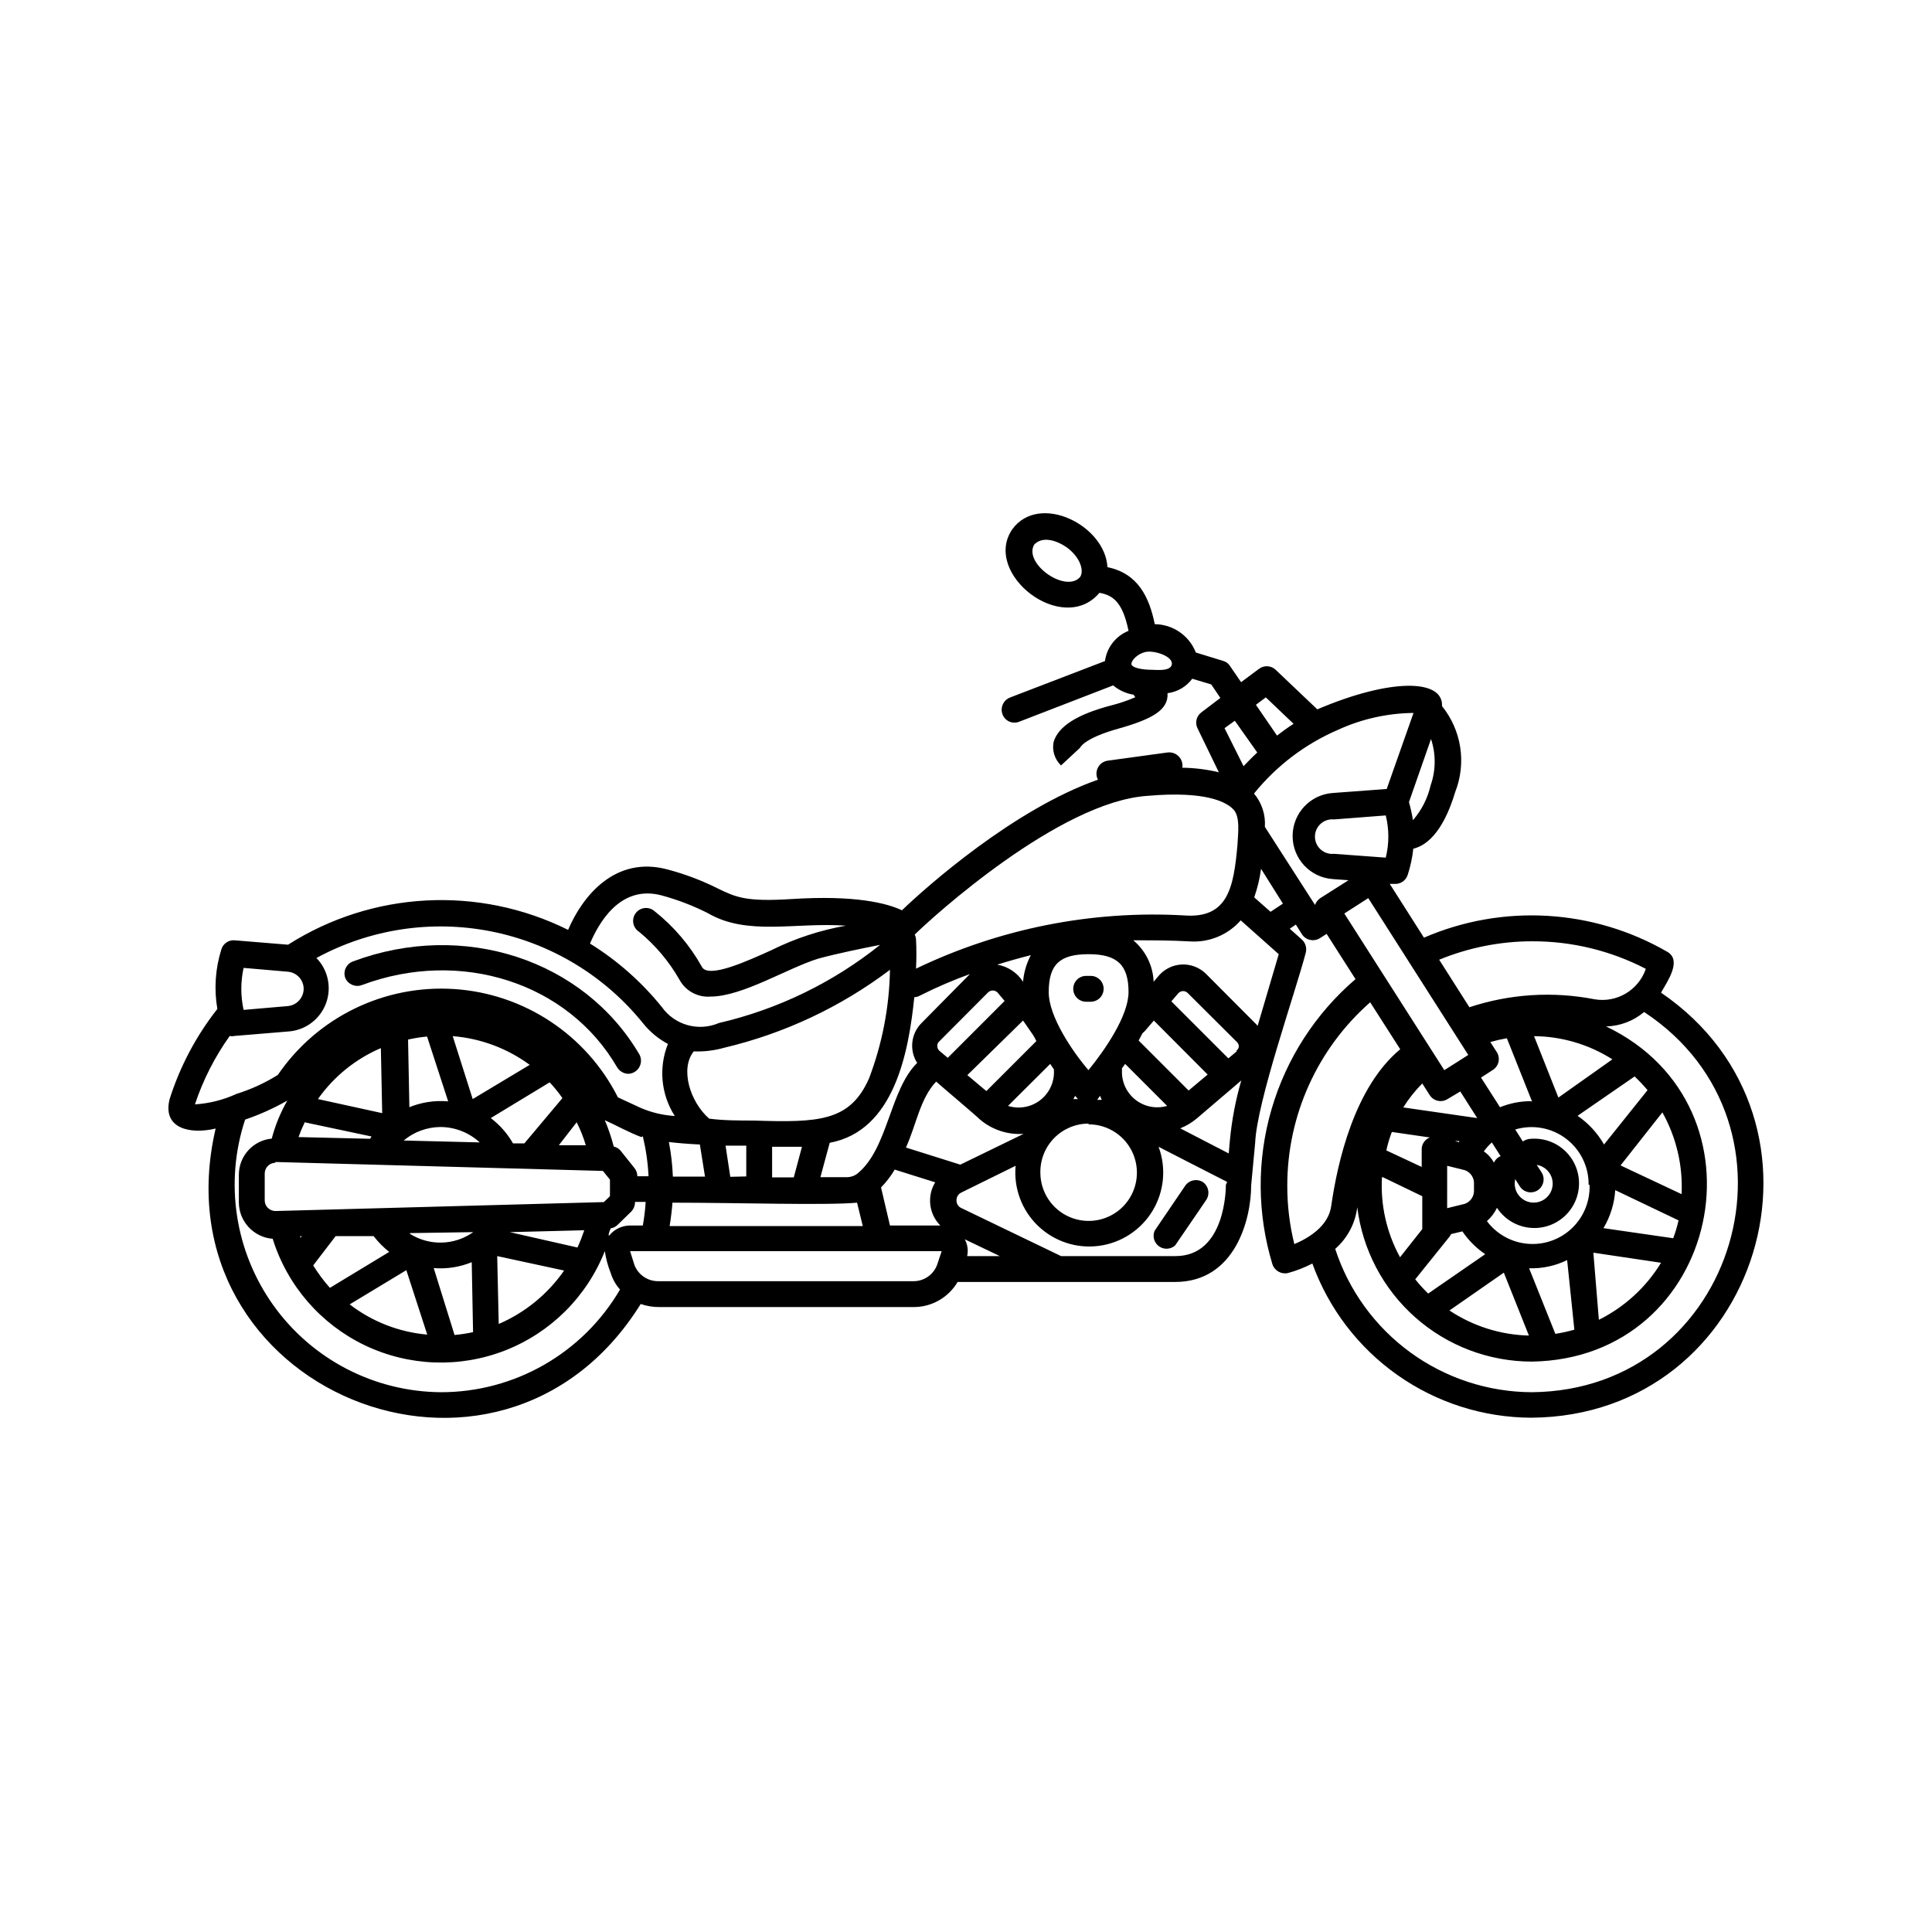 <?xml version="1.0" encoding="UTF-8"?>
<!-- Uploaded to: SVG Repo, www.svgrepo.com, Generator: SVG Repo Mixer Tools -->
<svg fill="#000000" width="800px" height="800px" version="1.1" viewBox="144 144 512 512" xmlns="http://www.w3.org/2000/svg">
 <g>
  <path d="m584.19 407.05c1.863-3.223 5.492-8.516 1.715-10.781h-0.004c-19.695-11.414-43.641-12.816-64.535-3.777l-9.07-14.258h1.211c1.566 0.129 3.023-0.828 3.527-2.316 0.742-2.277 1.25-4.625 1.508-7.004 2.973-0.707 7.707-3.629 11.133-15.113h0.004c1.461-3.758 1.902-7.832 1.285-11.812-0.621-3.981-2.281-7.727-4.812-10.859 0.352-7.203-13.551-7.457-33.051 0.855l-11.035-10.48h0.004c-1.219-1.16-3.094-1.266-4.434-0.25l-4.734 3.527-2.973-4.332-0.004-0.004c-0.414-0.652-1.062-1.121-1.812-1.309l-7.203-2.215c-1.754-4.492-6.062-7.465-10.883-7.508-1.461-7.152-4.434-13.453-12.543-15.113-0.605-11.133-18.035-19.801-25.191-10.078-8.113 11.738 13.301 28.465 23.074 16.879 3.777 0.656 6.195 2.719 7.707 10.078v-0.004c-3.375 1.348-5.762 4.41-6.246 8.012l-25.191 9.672c-1.746 0.703-2.621 2.668-1.965 4.434 0.316 0.859 0.965 1.551 1.801 1.922 0.836 0.371 1.785 0.387 2.633 0.043l24.887-9.621c1.559 1.301 3.438 2.152 5.441 2.469 0.105 0.246 0.258 0.469 0.453 0.656-2.117 0.914-4.309 1.656-6.547 2.215-8.918 2.367-13.855 5.492-15.113 9.621h-0.004c-0.465 2.285 0.277 4.644 1.965 6.25l5.039-4.684v-0.004s0.906-2.469 10.078-5.039c9.168-2.57 13.402-5.039 13.098-9.422v0.004c2.617-0.328 4.984-1.711 6.551-3.832l5.039 1.512 2.418 3.578-5.039 3.828c-1.324 0.98-1.746 2.766-1.008 4.234l5.644 11.637h-0.004c-3.168-0.758-6.414-1.16-9.672-1.207 0.172-1.105-0.191-2.223-0.977-3.019-0.785-0.793-1.898-1.168-3.004-1.012l-15.82 2.168v-0.004c-1.109 0.168-2.07 0.859-2.578 1.859-0.512 1-0.508 2.184 0.012 3.18-22.168 7.758-45.344 28.266-51.941 34.613-3.93-1.863-12.344-4.082-29.371-2.973-12.043 0.754-14.609-0.504-19.348-2.769l-0.004-0.004c-4.231-2.129-8.672-3.816-13.25-5.035-14.105-3.879-22.773 7.203-26.5 15.973v-0.004c-23.715-11.785-51.871-10.293-74.211 3.93l-14.105-1.16c-1.621-0.16-3.125 0.855-3.578 2.422-1.602 5.098-1.965 10.5-1.059 15.766-5.613 7.137-9.898 15.227-12.645 23.883-1.965 7.809 5.391 9.422 12.191 7.809-16.07 69.172 75.117 106.81 112.65 46.5 1.621 0.555 3.324 0.828 5.039 0.809h67.055c4.875 0.09 9.418-2.449 11.891-6.652h57.637c15.922 0 20.152-16.625 20.152-25.594l1.059-11.234c0.453-10.934 10.48-39.297 13.402-50.383l-0.004 0.004c0.352-1.273-0.035-2.633-1.004-3.527l-3.223-2.871 1.613-1.109 1.613 2.57h-0.004c1.027 1.578 3.129 2.047 4.734 1.059l1.812-1.16 7.656 11.992h0.004c-10.617 9.094-18.352 21.086-22.262 34.508-3.91 13.418-3.824 27.688 0.242 41.062 0.578 1.719 2.363 2.723 4.133 2.316 2.231-0.613 4.394-1.457 6.449-2.519 4.316 11.934 12.191 22.25 22.562 29.559 10.371 7.309 22.738 11.254 35.426 11.301 60.859-0.402 84.438-78.492 34.41-112.65zm-153.96-110.13c-3.828 4.383-15.113-3.629-12.141-8.613 2.168-2.266 5.844-1.16 8.613 0.754 3.527 2.57 4.688 6.199 3.527 7.859zm19.195 24.586c-3.223 0-5.594-0.656-5.594-1.562s1.562-2.719 3.828-3.176c2.266-0.453 7.055 1.109 6.902 3.176-0.148 2.066-4.18 1.562-5.188 1.562zm100.76 71.945c10.434-0.004 20.715 2.5 29.977 7.305-1.941 5.66-7.703 9.078-13.602 8.062-11.051-2.156-22.465-1.426-33.152 2.113l-8.012-12.594h0.004c7.781-3.203 16.117-4.863 24.535-4.887zm38.641 73.961h0.004c-0.359 1.609-0.828 3.191-1.414 4.734l-18.488-2.672c1.832-3.059 2.902-6.516 3.125-10.074zm-23.578-9.422c0.164 4.32-1.531 8.504-4.66 11.492-3.125 2.988-7.383 4.496-11.691 4.137-4.312-0.355-8.262-2.543-10.852-6.008 1.121-0.98 2.031-2.18 2.668-3.527 2.356 3.598 6.477 5.637 10.766 5.324 4.289-0.312 8.07-2.926 9.879-6.824 1.812-3.902 1.363-8.477-1.164-11.953-2.531-3.477-6.746-5.309-11.016-4.785-0.578 0.105-1.125 0.328-1.613 0.656l-2.016-3.176h0.004c4.606-1.375 9.59-0.48 13.43 2.414 3.84 2.894 6.074 7.441 6.016 12.25zm-52.395-14.008 10.078 1.461c-1.324 0.492-2.191 1.766-2.168 3.176v4.637l-9.371-4.383v-0.004c0.359-1.664 0.848-3.297 1.461-4.887zm32.695 12.496 1.211 1.914c0.488 0.77 1.262 1.312 2.148 1.512 0.891 0.199 1.82 0.035 2.586-0.453 1.582-1.031 2.051-3.133 1.059-4.738l-1.309-2.016c2.047 0.332 3.688 1.883 4.125 3.91 0.438 2.027-0.41 4.117-2.137 5.262-1.73 1.148-3.984 1.121-5.684-0.074-1.695-1.191-2.488-3.301-1.996-5.316zm-3.879-6.098c-0.777 0.332-1.406 0.945-1.762 1.715-0.652-1.184-1.566-2.199-2.672-2.973 0.625-0.859 1.336-1.652 2.117-2.367zm-11.035-3.68-1.059-0.301h1.16zm-3.125 17.48 0.004-11.23 4.684 1.16h0.004c1.551 0.559 2.539 2.082 2.418 3.727v1.461c0.121 1.645-0.867 3.168-2.418 3.727zm22.219-28.363 0.004 0.004c-2.816-0.008-5.606 0.543-8.211 1.609l-5.039-7.859 3.125-2.016v0.004c0.77-0.488 1.312-1.262 1.512-2.148 0.199-0.891 0.035-1.82-0.453-2.59l-1.715-2.668c1.441-0.414 2.906-0.75 4.383-1.008l6.699 16.828zm-18.738-2.566 4.484 7.055-19.598-2.824c1.438-2.297 3.129-4.426 5.039-6.348l1.965 3.074c0.484 0.77 1.258 1.312 2.148 1.512 0.887 0.199 1.816 0.035 2.586-0.453zm-20.504 22.723 10.43 5.039v8.715l-5.894 7.457c-3.551-6.484-5.211-13.832-4.789-21.211zm17.684 15.719 0.402-0.656 2.973-0.707v0.004c1.621 2.375 3.672 4.426 6.047 6.043l-15.113 10.43h-0.004c-1.219-1.188-2.363-2.449-3.426-3.777zm14.359 9.574 6.648 16.676v-0.004c-7.504-0.184-14.805-2.488-21.059-6.648zm13.652 16.219-6.953-17.379c3.484 0.109 6.945-0.637 10.078-2.168l1.914 18.441c-1.656 0.477-3.34 0.844-5.039 1.105zm11.539-3.68-1.465-17.832 17.938 2.672c-3.977 6.523-9.727 11.781-16.574 15.164zm21.914-33.348-16.172-7.609 11.082-14.055c3.695 6.598 5.461 14.105 5.09 21.664zm-20.555-13.148v-0.004c-1.727-3.031-4.125-5.633-7.004-7.606l15.113-10.43c1.207 1.148 2.352 2.359 3.426 3.629zm-12.09-12.445-6.449-16.273h-0.004c7.359 0.062 14.551 2.195 20.758 6.144zm-45.75-74.766c0.91 3.672 0.91 7.512 0 11.184l-13.703-1.008c-1.293 0.137-2.582-0.281-3.547-1.152-0.965-0.867-1.516-2.106-1.516-3.406 0-1.301 0.551-2.539 1.516-3.406 0.965-0.871 2.254-1.289 3.547-1.152zm11.891-7.961c-0.785 3.41-2.394 6.574-4.684 9.219-0.258-1.613-0.609-3.211-1.059-4.785l5.844-16.727c1.328 3.996 1.293 8.32-0.102 12.293zm-43.68-23.328 7.356 7.004c-1.562 1.008-3.023 2.066-4.383 3.125l-5.594-8.16zm-2.266 14.609c-1.359 1.258-2.57 2.519-3.629 3.629l-5.039-10.078 2.719-1.965zm-7.258 102.83-0.301 3.426-12.848-6.648v-0.004c1.59-0.637 3.07-1.523 4.383-2.621 1.359-1.211 10.68-9.07 11.789-10.078v0.004c-1.504 5.199-2.516 10.531-3.023 15.922zm-70.535 26.047 9.574 4.586-8.664-0.004c0.352-1.562 0.102-3.199-0.707-4.582zm-6.398-3.527h-13.145l-2.367-10.078h-0.004c1.398-1.426 2.617-3.016 3.629-4.734l10.73 3.375c-2.238 3.668-1.676 8.395 1.359 11.438zm-87.715 2.621c0-0.605 0.352-1.258 0.555-1.863l0.004-0.004c0.688-0.102 1.32-0.418 1.812-0.906l3.629-3.527c0.656-0.691 1.02-1.613 1.008-2.57h2.82c-0.125 2.098-0.379 4.184-0.754 6.25h-3.426c-2.113 0.027-4.106 0.984-5.441 2.617zm22.371-48.77h0.004c2.785 0.129 5.578-0.195 8.262-0.957 15.918-3.762 30.883-10.797 43.934-20.656-0.168 9.836-2.043 19.57-5.543 28.766-5.039 11.488-13.453 11.738-30.582 11.184-3.777 0-8.012 0-11.789-0.504-5.039-4.383-7.809-13.199-4.082-17.832zm119.71-5.34 2.418-2.82 14.258 14.309-5.039 4.231-13.25-13.25c0.352-0.605 0.656-1.258 1.008-1.914zm-6.195 10.078 1.008-1.41 11.133 11.133v-0.004c-2.977 0.863-6.191 0.199-8.582-1.777-2.391-1.977-3.648-5.008-3.359-8.098zm-5.644 7.055 0.453 1.059h-1.211zm-17.887-16.324 0.004-0.004c0.383 0.574 0.719 1.184 1.008 1.812l-13.25 13.25-5.039-4.231 14.762-14.461zm4.684 7.859c0.301 0.504 0.656 0.957 0.957 1.41l0.004-0.004c0.262 3.109-1.043 6.144-3.481 8.098-2.434 1.949-5.684 2.559-8.66 1.625zm6.602 8.465 0.754 0.855h-1.211zm-33.754-10.078-2.215-1.863v-0.004c-0.352-0.305-0.551-0.746-0.555-1.211-0.051-0.449 0.117-0.902 0.453-1.207l13.047-13.098 0.004-0.004c0.348-0.301 0.797-0.461 1.258-0.453 0.461 0.02 0.895 0.219 1.211 0.555l1.863 2.215zm5.894-22.219-12.844 12.996c-2.816 2.82-3.297 7.215-1.16 10.578-7.254 7.106-7.707 22.672-15.77 29.27v0.004c-0.789 0.633-1.762 0.984-2.769 1.008h-7.106l2.469-9.117c17.078-3.176 20.906-23.879 22.418-38.594 0.516-0.008 1.02-0.148 1.465-0.402 4.41-2.227 8.953-4.176 13.602-5.844zm-63.527 53.754-1.258-8.262h5.492v8.16zm11.082-7.961h7.91l-2.168 8.113h-5.742zm-19.145-0.605 1.359 8.516h-8.512c-0.121-3.078-0.477-6.144-1.059-9.168 2.215 0.25 4.887 0.504 8.211 0.652zm-15.113-2.168v0.004c0.828 3.473 1.336 7.012 1.512 10.578h-2.973c0.004-0.785-0.262-1.551-0.758-2.164l-3.578-4.484h0.004c-0.469-0.625-1.152-1.055-1.914-1.211-0.621-2.387-1.41-4.727-2.371-7 2.469 1.105 6.652 3.375 9.676 4.481zm-61.867-7.559-0.352-18.086-0.004 0.004c1.664-0.371 3.344-0.641 5.039-0.805l5.594 17.18c-3.648-0.316-7.316 0.27-10.684 1.711zm11.484-18.988c7.379 0.59 14.441 3.227 20.406 7.606l-15.113 9.07zm-19.043 3.176 0.352 17.23-17.027-3.731c4.195-5.961 9.973-10.637 16.676-13.504zm15.77 20.906c3.863 0.008 7.586 1.465 10.43 4.082l-20.152-0.504c2.727-2.285 6.164-3.547 9.723-3.578zm19.246 4.332c-1.492-2.609-3.496-4.891-5.894-6.699l15.617-9.473c1.223 1.312 2.352 2.711 3.375 4.18l-10.078 11.992zm16.879-5.594h-0.004c0.988 1.957 1.797 3.996 2.422 6.098h-7.152zm-72.145 0 17.785 3.777-0.402 0.605-18.949-0.453c0.445-1.273 0.965-2.516 1.562-3.727zm-7.707 10.531 86.805 2.367 1.863 2.316v4.383l-1.613 1.562-87.008 2.367v0.004c-0.75-0.008-1.469-0.293-2.016-0.809-0.547-0.527-0.855-1.254-0.855-2.016v-7.152c0.027-1.547 1.273-2.797 2.82-2.82zm35.668 18.844 16.773-0.254c-2.438 1.727-5.332 2.688-8.32 2.769-2.984 0.082-5.926-0.727-8.457-2.316zm-28.668 0.805-0.402 0.453v-0.453zm8.969 0h10.078-0.004c1.195 1.562 2.582 2.969 4.133 4.18l-15.719 9.523c-1.652-1.848-3.133-3.836-4.434-5.945zm18.738 9.02 5.543 17.078c-7.477-0.656-14.609-3.434-20.555-8.012zm12.746 17.078-5.488-17.633c3.434 0.285 6.887-0.25 10.074-1.562l0.352 18.539c-1.625 0.355-3.277 0.609-4.938 0.758zm11.738-2.922-0.402-17.887 17.734 3.828c-4.34 6.246-10.344 11.152-17.328 14.16zm20.906-20.152-17.98-4.082 19.75-0.504h-0.004c-0.512 1.523-1.098 3.019-1.762 4.484zm25.191-11.891c17.383 0 40.656 0.754 48.871 0l1.512 6.195h-51.188c0.355-2.215 0.605-4.231 0.758-6.297zm76.227-10.078-14.41-4.535c2.769-6.047 3.727-12.949 8.012-17.48 0.906 0.855 10.48 8.918 11.637 10.078h0.004c3.211 2.711 7.348 4.062 11.539 3.777zm34.008-10.68h0.004c5.176 0 9.84 3.117 11.82 7.902 1.98 4.781 0.887 10.285-2.773 13.945-3.66 3.66-9.164 4.754-13.945 2.773-4.781-1.98-7.898-6.648-7.898-11.824-0.055-3.418 1.262-6.719 3.656-9.16 2.394-2.441 5.668-3.824 9.09-3.836zm39.246-19.348-2.215 1.863-15.113-15.113 1.914-2.215c0.668-0.664 1.75-0.664 2.418 0l13.051 13c0.324 0.316 0.508 0.754 0.504 1.207-0.051 0.422-0.27 0.801-0.605 1.059zm-39.246 5.039c-4.332-5.039-10.578-14.309-10.578-20.707 0-7.406 2.973-10.078 10.578-10.078 7.609 0 10.578 2.871 10.578 10.078-0.047 6.352-6.344 15.418-10.625 20.656zm-17.379-23.477c-1.535-2.414-4.027-4.066-6.852-4.535 2.719-0.855 5.742-1.715 8.918-2.519-1.156 2.191-1.859 4.59-2.066 7.055zm-28.363-3.477c0.133-2.566 0.133-5.141 0-7.707-0.016-0.457-0.137-0.906-0.355-1.309 4.535-4.484 38.34-35.266 61.715-36.777 15.516-1.359 20.957 1.664 22.773 3.629 1.812 1.965 1.211 6.098 1.059 9.27-1.008 11.539-2.57 19.648-14.105 18.793v-0.004c-24.508-1.387-48.965 3.469-71.086 14.105zm-67.359-19.395c4.172 1.137 8.223 2.691 12.09 4.633 10.531 6.195 23.176 2.418 36.676 3.375-6.859 1.207-13.512 3.398-19.746 6.5-6.246 2.82-16.676 7.609-18.391 4.434-3.176-5.695-7.438-10.707-12.547-14.762-0.711-0.633-1.656-0.941-2.606-0.848-0.949 0.094-1.82 0.578-2.394 1.34-0.578 0.758-0.812 1.727-0.645 2.664 0.164 0.941 0.715 1.77 1.516 2.285 4.301 3.531 7.918 7.816 10.68 12.645 1.602 3 4.82 4.777 8.211 4.535 8.516 0 20.453-7.559 28.668-10.078 5.039-1.359 11.488-2.672 16.324-3.629v0.004c-12.512 10.012-27.113 17.09-42.723 20.707-5.406 2.324-11.703 0.562-15.113-4.234-5.356-6.641-11.793-12.332-19.047-16.824 2.168-5.039 7.809-15.77 19.047-12.746zm-110.84 19.195 11.688 1.008c2.375 0.18 4.215 2.152 4.234 4.531-0.02 2.391-1.852 4.379-4.234 4.586l-11.688 1.008c-0.805-3.668-0.805-7.465 0-11.133zm-12.898 36.172c2.152-6.473 5.262-12.586 9.223-18.137 0.41 0.102 0.844 0.102 1.258 0l14.609-1.211c4.394-0.43 8.152-3.344 9.668-7.488 1.512-4.148 0.516-8.797-2.562-11.957 14.156-7.695 30.566-10.184 46.367-7.035 15.805 3.148 30.004 11.734 40.137 24.266 1.812 2.285 4.074 4.172 6.648 5.543-2.512 6.281-1.836 13.395 1.816 19.094-3.09-0.184-6.125-0.902-8.969-2.117l-6.098-2.82c-8.359-16.566-24.852-27.48-43.367-28.703-18.516-1.219-36.301 7.434-46.762 22.758-3.43 2.144-7.121 3.836-10.984 5.039-3.461 1.586-7.184 2.523-10.984 2.769zm65.145 76.277c-17.582-0.129-34.043-8.656-44.293-22.941-10.25-14.285-13.059-32.609-7.551-49.305 3.879-1.324 7.625-3.012 11.184-5.039-1.812 3.164-3.199 6.551-4.129 10.078-4.938 0.465-8.711 4.609-8.715 9.57v7.356c0.035 5.051 3.934 9.23 8.965 9.625 3.859 12.371 12.688 22.586 24.371 28.199 11.688 5.609 25.176 6.109 37.246 1.383 12.07-4.727 21.633-14.254 26.398-26.309 0.297 1.984 0.82 3.93 1.562 5.793 0.5 1.621 1.34 3.117 2.469 4.383-9.863 16.879-27.957 27.242-47.508 27.207zm125.09-29.422h-67.309c-2.84 0.082-5.422-1.633-6.449-4.285l-1.156-3.676h82.574l-1.211 3.629c-0.992 2.68-3.59 4.422-6.449 4.332zm82.977-25.543c0 0.754 0 18.895-13.352 18.895l-30.328-0.004-26.348-12.695c-0.84-0.336-1.383-1.16-1.359-2.066-0.027-0.875 0.469-1.688 1.258-2.066l14.41-7.106v0.004c-0.547 5.938 1.641 11.797 5.941 15.926 4.301 4.129 10.25 6.078 16.156 5.293 5.91-0.789 11.141-4.223 14.215-9.328 3.07-5.109 3.652-11.34 1.574-16.93 5.039 2.621 12.594 6.449 18.188 9.32-0.137 0.246-0.254 0.496-0.352 0.758zm8.414-42.117v-0.004c-0.191-0.258-0.41-0.492-0.652-0.703l-13.047-13.098-0.004-0.004c-1.688-1.66-3.988-2.551-6.356-2.457-2.367 0.098-4.59 1.168-6.137 2.961l-1.359 1.613h-0.004c-0.168-4.258-2.125-8.246-5.391-10.984 5.039 0 10.078 0 15.113 0.301l0.004 0.004c5.074 0.293 10-1.77 13.352-5.594l10.078 8.969zm3.426-30.23-4.332-3.828c0.867-2.449 1.473-4.984 1.816-7.559l5.793 9.219zm-1.512-22.52h0.004c0.223-3.203-0.809-6.363-2.875-8.816 5.906-7.316 13.496-13.09 22.117-16.828 6.324-2.922 13.191-4.465 20.152-4.535l-7.106 20.152-14.258 1.059h0.004c-6.008 0.398-10.68 5.391-10.68 11.41 0 6.023 4.672 11.012 10.68 11.41l4.133 0.301-7.457 4.734v0.004c-0.66 0.43-1.156 1.07-1.414 1.816zm27.406 18.895 26.5 41.562-6.348 4.031-26.496-41.516zm-21.461 76.172c-0.004-18.594 8-36.289 21.969-48.566l7.961 12.445c-12.141 10.078-16.625 29.926-18.289 41.562-0.754 5.441-6.195 8.566-9.773 10.078-1.258-5.078-1.883-10.289-1.867-15.52zm64.793 54.766c-11.578-0.047-22.844-3.742-32.195-10.562-9.355-6.82-16.316-16.418-19.898-27.426 3.242-2.828 5.324-6.758 5.844-11.031 1.398 11.281 6.871 21.664 15.387 29.199 8.516 7.531 19.492 11.695 30.863 11.707 50.027-0.754 64.184-67.512 19.699-88.82 3.695-0.098 7.246-1.449 10.074-3.828 45.293 29.875 24.688 100.31-29.773 100.76z"/>
  <path d="m433.05 402.62h-1.211 0.004c-1.895 0-3.426 1.535-3.426 3.426 0 1.895 1.531 3.426 3.426 3.426h1.211-0.004c1.895 0 3.426-1.531 3.426-3.426 0-1.891-1.531-3.426-3.426-3.426z"/>
  <path d="m239.94 405.04c26.148-9.773 54.613-0.605 67.609 21.816h0.004c0.633 1.039 1.754 1.684 2.973 1.715 1.18-0.047 2.258-0.691 2.859-1.711 0.602-1.016 0.645-2.273 0.113-3.328-14.711-25.191-46.652-35.719-75.973-24.738h-0.004c-1.762 0.66-2.66 2.617-2.016 4.383 0.742 1.711 2.695 2.531 4.434 1.863z"/>
  <path d="m462.88 457.33c-1.578-1.055-3.707-0.648-4.789 0.906l-8.113 11.941h0.004c-0.617 1.477-0.133 3.184 1.172 4.113 1.301 0.93 3.074 0.832 4.269-0.234l8.16-11.941c1.098-1.523 0.785-3.641-0.703-4.785z"/>
 </g>
</svg>